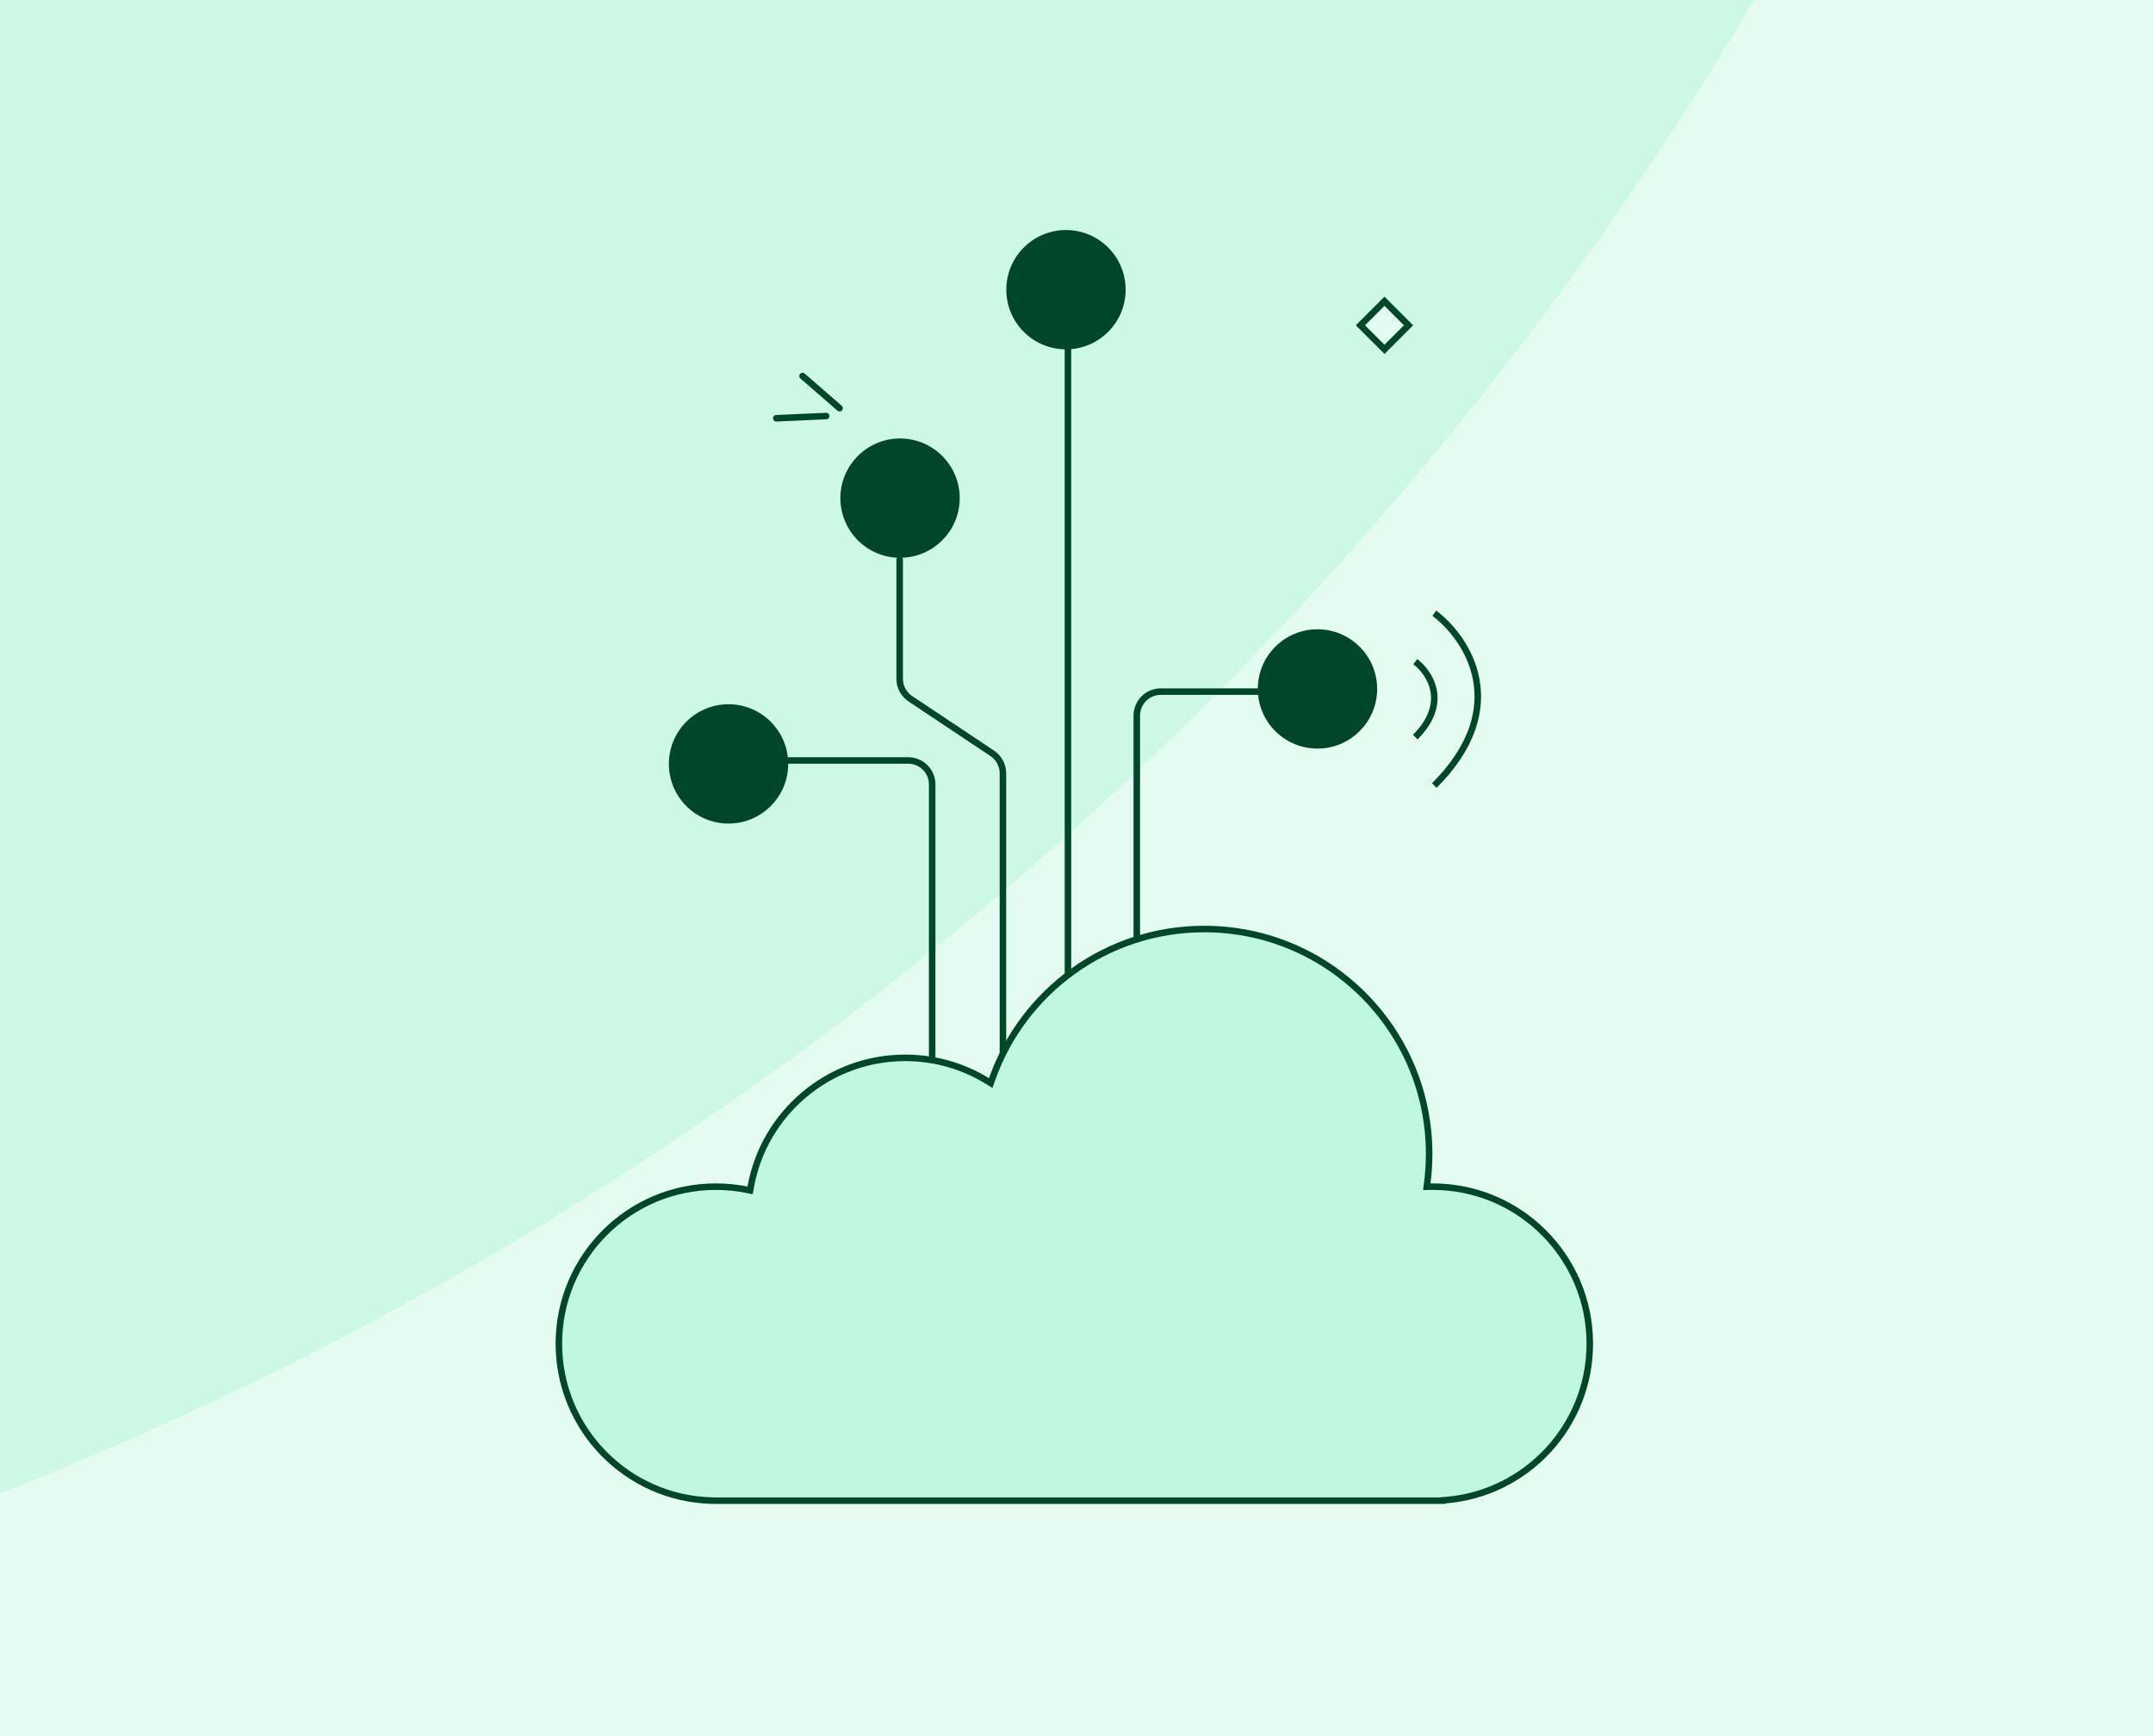 <svg width="496" height="400" viewBox="0 0 496 400" fill="none" xmlns="http://www.w3.org/2000/svg">
<rect x="0" y="0" width="496" height="400" fill="#808080" stroke="none"/>
<g clip-path="url(#clip0_4447_6572)">
<rect width="496" height="400" fill="#E4FBF1"/>
<g opacity="0.5" clip-path="url(#clip1_4447_6572)">
<g opacity="0.5">
<path d="M1357.26 399.801C1349.23 400.035 1341.16 400.153 1333.07 400.153C882.718 400.153 517.633 35.068 517.633 -415.287C517.633 -423.379 517.751 -431.443 517.985 -439.478C981.421 -439.287 1357.07 -63.635 1357.26 399.801Z" fill="#81EFC0"/>
<path d="M1357.26 400.505C1349.23 400.271 1341.16 400.153 1333.07 400.153C882.718 400.153 517.633 765.238 517.633 1215.59C517.633 1223.68 517.751 1231.75 517.985 1239.78C981.422 1239.59 1357.07 863.941 1357.26 400.505Z" fill="#81EFC0"/>
<path d="M517.281 1239.78C517.515 1231.75 517.633 1223.68 517.633 1215.59C517.633 765.34 152.715 400.319 -297.499 400.153C152.715 399.987 517.633 34.965 517.633 -415.287C517.633 -423.379 517.515 -431.443 517.281 -439.478C53.845 -439.288 -321.808 -63.635 -321.998 399.801C-314.065 400.032 -306.103 400.15 -298.114 400.153C-306.103 400.156 -314.065 400.274 -321.998 400.505C-321.808 863.942 53.845 1239.59 517.281 1239.78Z" fill="#81EFC0"/>
</g>
<path d="M518.627 -415.118C518.627 35.237 883.712 400.321 1334.07 400.321C883.712 400.321 518.627 765.407 518.627 1215.76C518.627 765.509 153.708 400.488 -296.506 400.322C153.708 400.156 518.627 35.135 518.627 -415.118Z" fill="#E4FBF1"/>
</g>
<path d="M167.837 163.009C175.014 163.009 180.832 168.827 180.832 176.004C180.832 183.181 175.014 188.999 167.837 188.999C160.66 188.999 154.842 183.181 154.842 176.004C154.842 168.827 160.66 163.009 167.837 163.009Z" fill="#004628" stroke="#004628" stroke-width="1.5"/>
<path d="M303.515 145.735C310.692 145.735 316.51 151.553 316.51 158.73C316.51 165.908 310.692 171.726 303.515 171.726C296.338 171.725 290.52 165.908 290.52 158.73C290.52 151.554 296.338 145.735 303.515 145.735Z" fill="#004628" stroke="#004628" stroke-width="1.5"/>
<path d="M245.575 53.75C252.752 53.75 258.57 59.568 258.57 66.745C258.57 73.922 252.752 79.74 245.575 79.74C238.398 79.74 232.58 73.922 232.58 66.745C232.58 59.568 238.398 53.75 245.575 53.75Z" fill="#004628" stroke="#004628" stroke-width="1.5"/>
<path d="M207.349 101.774C214.526 101.774 220.344 107.593 220.344 114.77C220.344 121.947 214.526 127.765 207.349 127.765C200.172 127.765 194.354 121.947 194.354 114.77C194.354 107.593 200.172 101.775 207.349 101.774Z" fill="#004628" stroke="#004628" stroke-width="1.5"/>
<path d="M181.709 175.209H209.23C212.279 175.209 214.751 177.681 214.751 180.73V269.039M207.261 128.951V156.395C207.261 158.241 208.184 159.964 209.719 160.988L228.593 173.571C230.129 174.594 231.051 176.318 231.051 178.164V269.039M246.03 80.49V249.21M261.89 241.382V164.87C261.89 161.821 264.361 159.349 267.41 159.349H289.645" stroke="#004628" stroke-width="1.5" stroke-linecap="round" stroke-linejoin="round"/>
<path d="M326.041 152.449C329.351 154.932 333.985 161.883 326.041 169.828" stroke="#004628" stroke-width="1.5"/>
<path d="M330.428 141.285C337.991 146.958 348.58 162.841 330.428 180.993" stroke="#004628" stroke-width="1.5"/>
<path d="M178.834 96.368L190.335 95.856M184.888 86.633L193.406 94.042" stroke="#004628" stroke-width="1.5" stroke-linecap="round"/>
<path fill-rule="evenodd" clip-rule="evenodd" d="M324.493 74.948L318.95 80.491L313.408 74.948L318.95 69.406L324.493 74.948Z" fill="#E4FBF1" stroke="#004628" stroke-width="1.5"/>
<path d="M277.436 214.047C306.045 214.047 329.238 237.239 329.238 265.849C329.238 268.125 329.091 270.367 328.807 272.565L328.695 273.424L329.562 273.411C329.734 273.409 329.906 273.408 330.079 273.408C350.056 273.408 366.25 289.602 366.25 309.579C366.25 328.583 351.594 344.165 332.969 345.637L332.277 345.691V345.75H164.46L164.013 345.739C144.456 345.257 128.75 329.252 128.75 309.579C128.75 289.602 144.944 273.408 164.921 273.408C167.363 273.408 169.748 273.649 172.054 274.11L172.805 274.261L172.939 273.507C175.957 256.579 190.753 243.728 208.548 243.728C215.478 243.728 221.952 245.676 227.452 249.055L228.244 249.541L228.552 248.664C235.64 228.5 254.851 214.047 277.436 214.047Z" fill="#BFF7DF" stroke="#004628" stroke-width="1.5"/>
</g>
<defs>
<clipPath id="clip0_4447_6572">
<rect width="496" height="400" fill="white"/>
</clipPath>
<clipPath id="clip1_4447_6572">
<rect width="1679.74" height="1734.31" fill="white" transform="translate(-322 -467)"/>
</clipPath>
</defs>
</svg>
